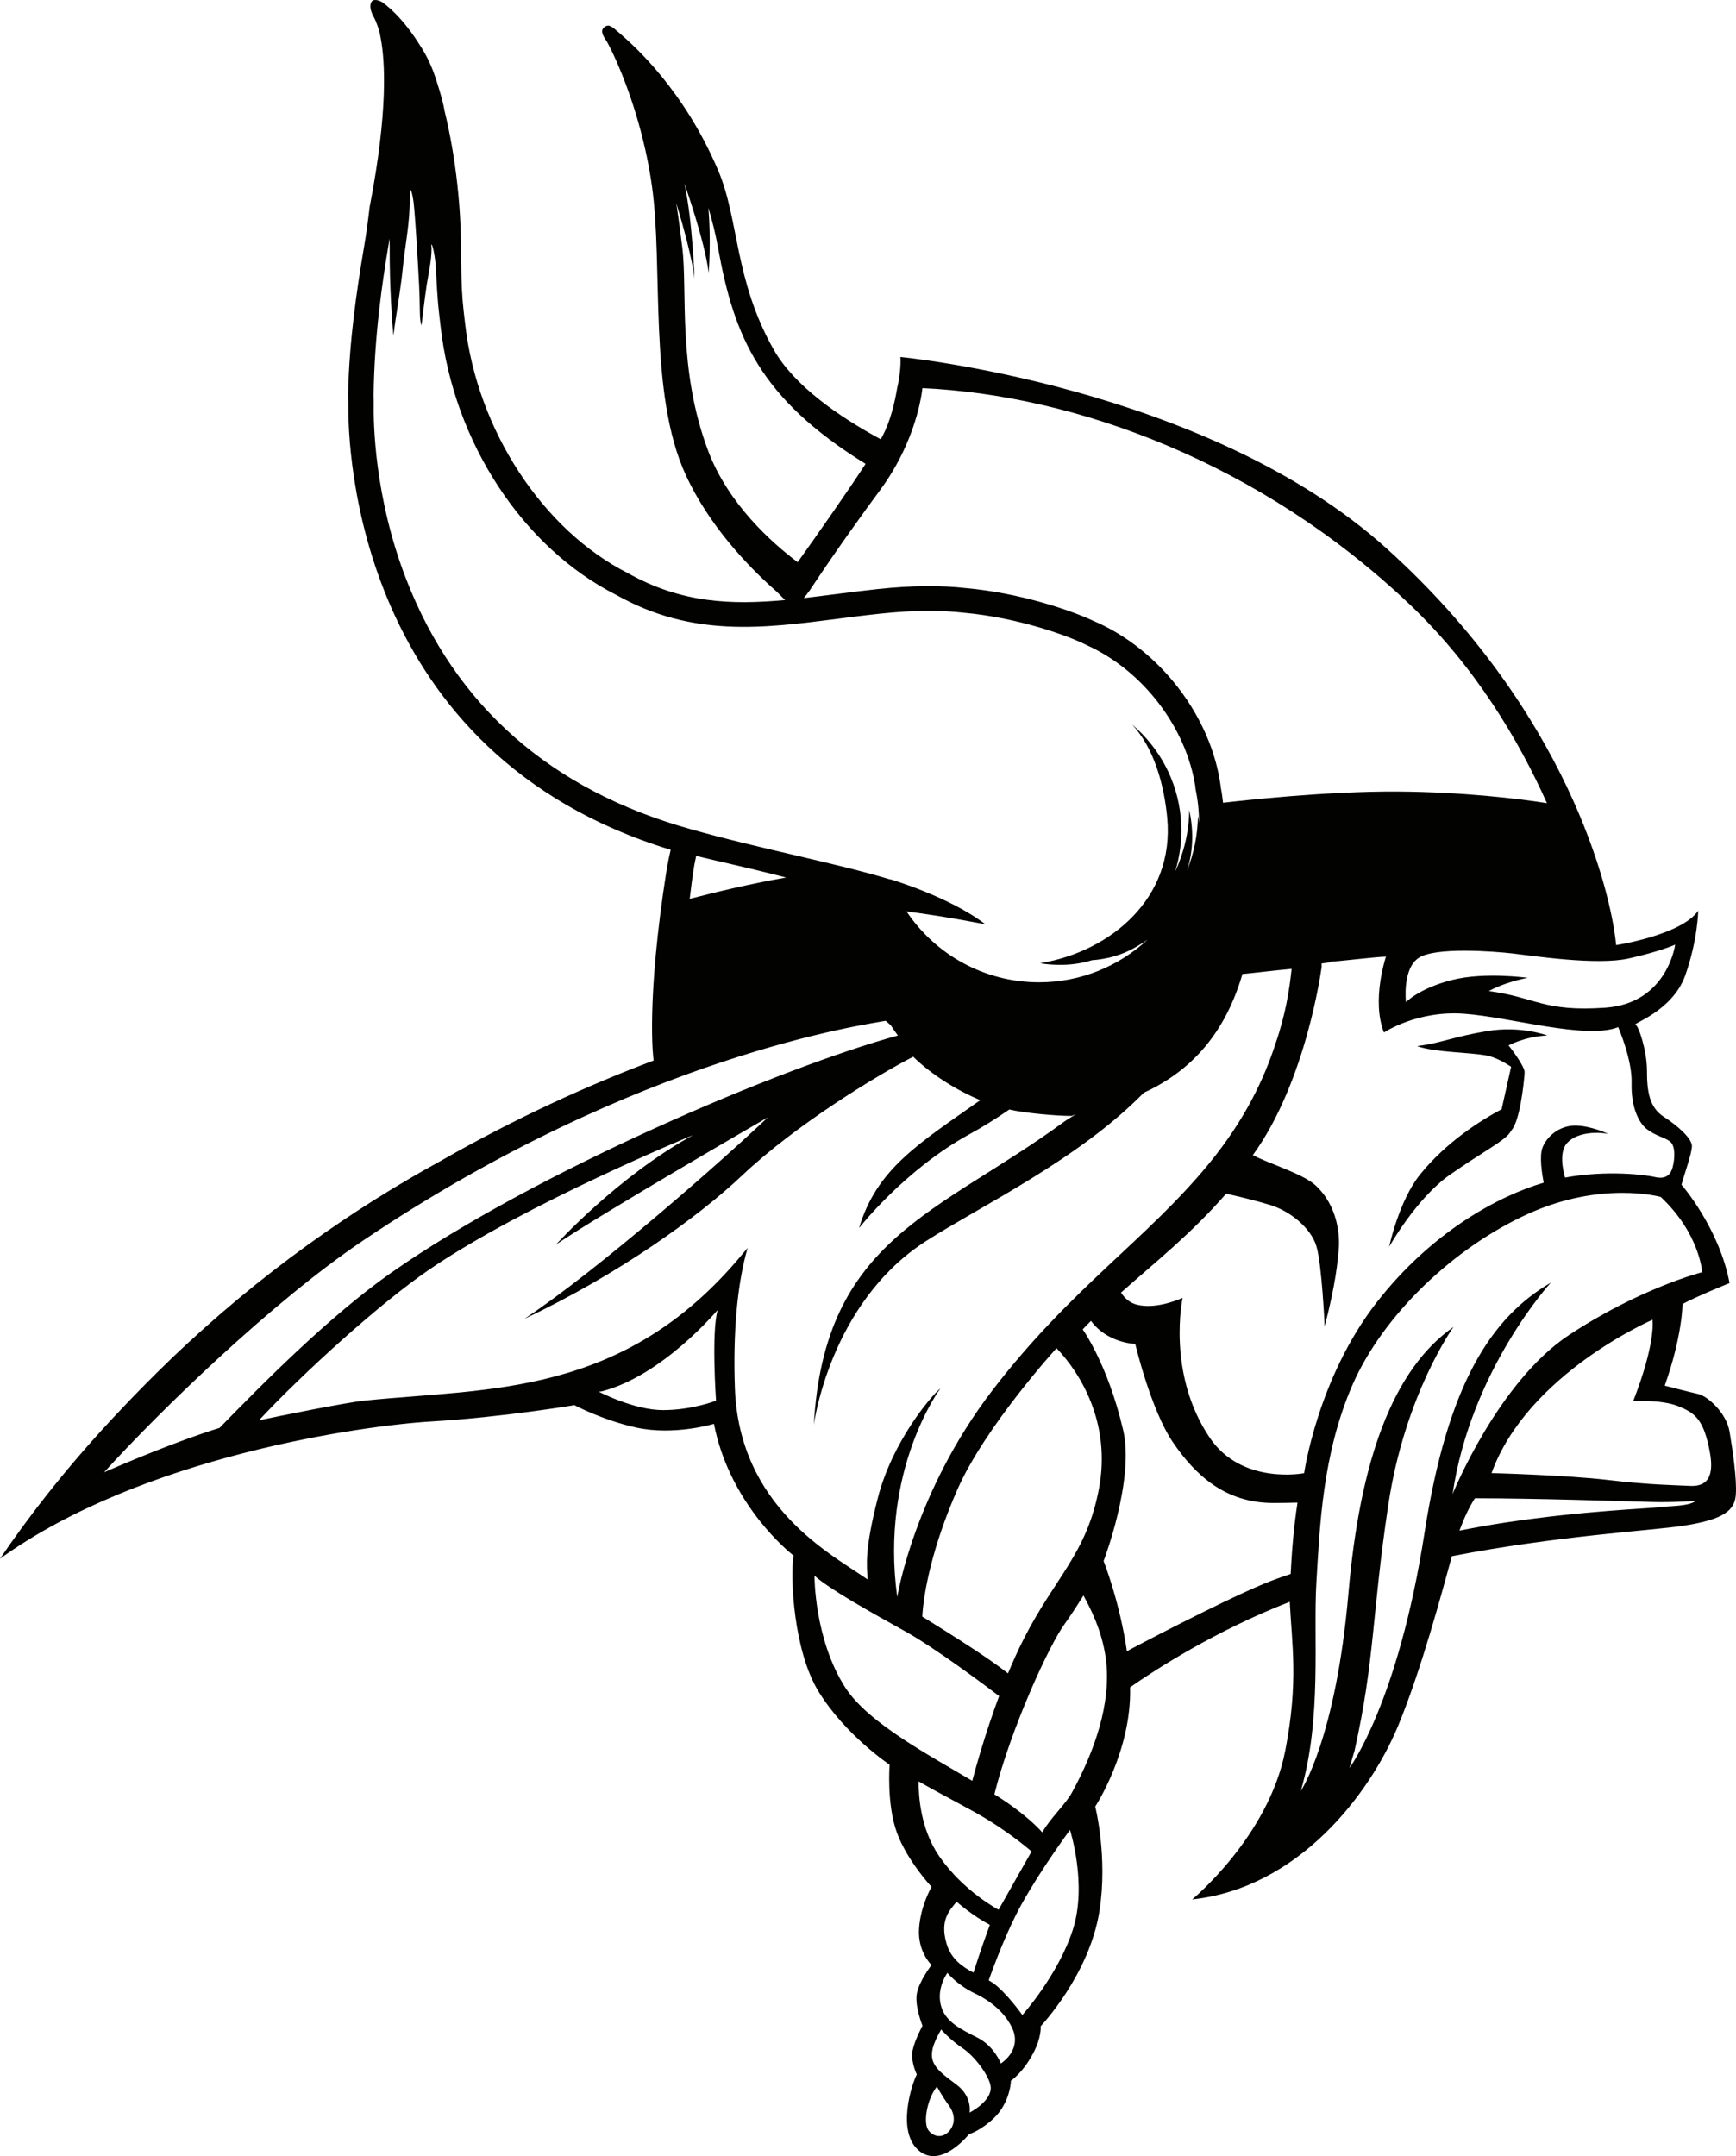 <?xml version="1.0" encoding="UTF-8"?>
<svg width="120px" height="149px" viewBox="0 0 120 149" version="1.1" xmlns="http://www.w3.org/2000/svg" xmlns:xlink="http://www.w3.org/1999/xlink">
    <title>NorsemanBlack</title>
    <g id="Page-1" stroke="none" stroke-width="1" fill="none" fill-rule="evenodd">
        <g id="Landing" transform="translate(-186, -150)" fill="#020201">
            <g id="logo-lockup" transform="translate(152, 128)">
                <g id="NorsemanBlack" transform="translate(34, 22)">
                    <path d="M116.636,102.675 C115.987,102.636 114.098,102.624 111.194,102.279 C108.289,101.935 103.102,101.8 103.102,101.8 C105.581,94.934 114.229,91.203 114.229,91.203 C114.382,93.19 112.891,96.824 112.891,96.824 C112.891,96.824 114.84,96.709 115.987,97.168 C117.133,97.626 117.782,98.046 118.202,100.417 C118.623,102.789 117.286,102.712 116.636,102.675 Z M114.709,104.155 C113.986,104.25 109.507,104.395 104.06,105.216 C103.074,105.364 101.999,105.556 100.883,105.775 C101.23,104.839 101.551,104.169 101.951,103.541 C101.966,103.541 101.984,103.54 102,103.54 C105.999,103.54 112.43,103.745 114.069,103.794 C115.707,103.842 117.214,103.72 117.214,103.72 C116.733,104.107 115.432,104.058 114.709,104.155 Z M98.469,105.928 C96.646,117.675 93.28,122.182 93.28,122.182 L93.631,120.991 C95.045,114.644 94.816,111.661 95.962,104.013 C97.108,96.366 100.471,91.7 100.471,91.7 C96.268,94.644 94.005,100.94 93.211,110.093 C92.335,120.186 89.92,123.758 89.92,123.758 C91.39,118.715 90.765,113.114 90.994,109.367 C91.223,105.619 91.389,100.522 93.489,95.704 C95.592,90.886 100.471,86.233 105.593,83.9 C110.711,81.567 114.798,82.717 114.798,82.717 C117.496,85.249 117.663,87.916 117.663,87.916 C117.663,87.916 113.4,89 108.469,92.249 C103.539,95.5 100.408,103.249 100.408,103.249 C101.673,94.649 107.197,88.641 107.197,88.641 C103.069,91.05 100.064,95.659 98.469,105.928 Z M89.216,108.771 C88.494,109.011 87.852,109.244 87.342,109.458 C84.113,110.808 78.103,113.996 78.103,113.996 C78.037,114.034 77.965,114.078 77.898,114.119 C77.404,110.691 76.286,107.874 76.286,107.874 C76.286,107.874 78.442,102.262 77.635,98.811 C76.575,94.278 74.841,91.868 74.841,91.868 C75.031,91.666 75.222,91.474 75.413,91.28 C76.55,92.829 78.475,92.873 78.475,92.873 C78.475,92.873 79.537,97.406 81.078,99.671 C82.621,101.937 84.692,103.865 88.017,103.865 C88.498,103.865 89.069,103.856 89.69,103.841 C89.417,105.565 89.282,107.423 89.216,108.771 Z M74.079,123.909 C73.654,124.679 72.59,125.661 72.046,126.627 C71.627,126.16 70.888,125.46 69.641,124.587 C69.382,124.407 69.074,124.209 68.735,123.997 C69.869,119.459 72.527,113.668 73.604,112.21 C73.945,111.749 74.527,110.844 74.893,110.257 C75.243,110.917 76.181,112.584 76.447,114.677 C76.835,117.726 75.639,121.074 74.079,123.909 Z M74.161,133.348 C73.153,136.483 70.67,139.25 70.67,139.25 C70.67,139.25 69.511,137.623 68.605,137.012 C68.524,136.957 68.436,136.904 68.344,136.852 C68.778,135.631 69.643,133.348 70.607,131.609 C71.99,129.119 73.962,126.459 73.962,126.459 C73.962,126.459 75.17,130.212 74.161,133.348 Z M69.183,142.601 C69.183,142.601 68.742,141.411 67.57,140.815 C66.399,140.22 65.296,139.708 65.023,138.521 C64.75,137.336 65.491,136.335 65.491,136.335 C65.491,136.335 66.143,137.162 67.382,137.755 C68.621,138.346 69.506,139.174 69.967,140.148 C70.427,141.122 70.016,142.017 69.183,142.601 Z M67.021,145.993 C67.021,145.993 67.239,144.891 66.099,144.047 C64.435,142.812 63.85,142.329 65.057,140.251 C65.057,140.251 65.641,140.935 66.547,141.547 C67.453,142.159 68.411,143.529 68.48,144.195 C68.584,145.2 67.021,145.993 67.021,145.993 Z M65.611,147.274 C65.236,147.699 64.636,147.76 64.205,147.252 C63.772,146.745 64.082,145.041 64.764,144.196 C64.764,144.196 65.155,144.906 65.575,145.476 C66.096,146.181 65.985,146.851 65.611,147.274 Z M68.423,133.013 C68.423,133.013 67.784,134.75 67.29,136.319 C66.523,135.917 65.746,135.379 65.435,134.334 C64.93,132.629 65.691,131.98 66.123,131.419 C66.123,131.419 67.254,132.418 68.423,133.013 Z M63.5,123.105 C65.2,124.085 67.149,125.054 68.287,125.761 C69.538,126.537 70.553,127.305 71.306,127.946 C70.107,130.074 69.027,131.974 69.027,131.974 C69.027,131.974 66.614,130.72 64.928,128.285 C63.607,126.377 63.49,124.032 63.5,123.105 Z M58.42,116.605 C56.279,113.265 56.3,108.892 56.3,108.892 C57.36,109.828 60.078,111.351 62.567,112.733 C64.599,113.861 67.916,116.335 69.064,117.207 C68.11,119.769 67.452,122.144 67.207,123.068 C64.369,121.366 60.016,119.095 58.42,116.605 Z M75.965,102.875 C75.11,107.403 72.949,108.951 70.747,113.296 C70.367,114.045 70.01,114.84 69.677,115.642 C68.303,114.551 65.813,112.996 63.752,111.714 C63.845,110.036 64.448,106.878 66.17,102.957 C68.102,98.562 73.031,93.169 73.031,93.169 C74.671,94.87 76.822,98.345 75.965,102.875 Z M50.798,95.918 C50.659,92.102 50.966,88.679 51.68,86.237 C51.563,86.379 51.425,86.542 51.291,86.701 C43.09,96.579 33.733,95.912 25.173,96.793 C23.904,96.923 19.148,97.884 17.895,98.156 C20.945,94.891 26.224,90.092 29.67,87.737 C36.331,83.186 47.908,78.44 47.908,78.44 C42.672,81.323 38.44,86 38.44,86 C41.697,83.792 53.071,77.218 53.071,77.218 C50.036,80.11 41.386,87.741 36.255,91.136 C42.783,88.057 48.305,84.063 51.282,81.247 C55.004,77.726 60.594,74.331 63.124,73.023 C64.364,74.246 66.158,75.366 67.763,76.027 C63.47,79.053 60.606,80.777 59.382,84.867 C59.382,84.867 62.524,80.832 67.051,78.361 C67.902,77.896 68.823,77.324 69.77,76.673 C70.788,76.914 72.997,77.117 74.078,77.117 L74.346,77.004 C74.171,77.137 73.737,77.386 73.555,77.518 C64.904,83.869 56.986,85.537 56.255,98.459 C56.255,98.459 57.348,90.039 64.004,85.77 C67.775,83.352 74.536,80.137 79.066,75.514 C82.535,73.925 84.718,71.208 85.847,67.43 C85.856,67.398 85.865,67.354 85.873,67.313 C86.994,67.202 88.109,67.059 89.281,66.955 C89.146,68.32 88.849,70.173 88.185,72.069 C87.375,74.605 86.01,77.428 83.605,80.37 C79.278,85.661 74.054,88.975 68.616,96.058 C63.178,103.142 62.021,110.361 62.021,110.361 C60.809,101.551 65.005,95.947 65.005,95.947 C64.367,96.454 61.664,99.638 60.667,103.564 C59.759,107.127 59.913,108.139 59.976,109.152 C57.497,107.423 51.096,104.166 50.798,95.918 Z M49.496,96.795 C49.496,96.795 47.845,97.446 45.833,97.446 C43.82,97.446 41.392,96.175 41.392,96.175 L41.558,96.159 C45.788,95.099 49.61,90.522 49.61,90.522 C49.162,92.07 49.496,96.795 49.496,96.795 Z M15.176,98.676 C12.375,99.541 8.837,101.026 7.194,101.745 C11.027,97.527 18.793,89.971 25.124,85.712 C44.239,72.857 60.042,70.781 61.22,70.543 L61.569,70.845 C61.727,71.09 61.895,71.326 62.067,71.56 C54.061,73.744 37.007,80.97 27.036,87.958 C22.733,90.974 18.037,95.737 15.176,98.676 Z M28.095,40.07 C25.859,34.329 25.809,29.127 25.834,27.876 C25.837,27.697 25.826,27.361 25.827,27.247 C25.879,23.222 26.42,19.496 26.876,16.816 C26.894,16.707 26.913,16.598 26.929,16.489 L26.937,17.062 C26.922,19.847 27.114,22.299 27.181,23.061 C27.182,23.089 27.185,23.113 27.187,23.136 C27.197,23.247 27.274,22.564 27.325,22.221 C27.51,20.981 27.723,19.75 27.846,18.5 C27.969,17.255 28.251,15.77 28.304,14.521 C28.326,14.041 28.347,13.558 28.333,13.078 C28.471,13.16 28.527,13.626 28.556,13.758 C28.667,14.277 28.903,18.359 28.973,19.757 C29.002,20.316 29.012,20.873 29.019,21.432 C29.022,21.71 29.031,21.984 29.075,22.26 C29.085,22.333 29.109,22.412 29.126,22.491 C29.139,22.555 29.344,20.672 29.498,19.679 C29.628,18.845 29.836,17.997 29.831,17.146 C29.83,17.072 29.807,16.98 29.82,16.907 C29.842,16.781 30.023,17.323 30.116,18.32 C30.179,19.446 30.228,20.613 30.358,21.714 L30.459,22.585 C31.367,30.579 36.153,37.862 42.621,41.124 C47.841,44.053 52.711,43.428 57.87,42.766 C58.832,42.642 59.813,42.516 60.822,42.41 C63.08,42.171 64.926,42.15 66.65,42.346 C70.45,42.688 73.964,43.984 75.119,44.584 C78.976,46.318 81.999,50.248 82.631,54.382 L82.633,54.492 C82.797,55.243 82.881,56.021 82.881,56.822 C82.881,56.832 82.88,56.841 82.88,56.851 C82.854,56.699 82.84,56.55 82.807,56.395 C82.788,57.734 82.516,59.01 82.045,60.186 C82.43,58.996 82.556,57.601 82.207,55.976 C82.186,57.499 81.834,58.935 81.232,60.235 C81.592,59.071 81.74,57.82 81.623,56.532 C81.387,53.924 80.121,51.657 78.261,50.072 C79.75,51.665 80.471,54.193 80.687,56.556 C81.185,62.094 76.759,65.723 72.014,66.542 C71.98,66.548 71.947,66.56 71.915,66.567 C72.322,66.64 73.904,66.857 75.482,66.355 C76.181,66.305 77.111,66.148 78.054,65.691 C78.404,65.522 78.845,65.269 79.318,64.939 C77.348,66.761 74.72,67.882 71.827,67.882 C68.005,67.882 64.644,65.938 62.663,62.986 C65.418,63.332 68.119,63.88 68.119,63.88 C65.633,61.962 61.515,60.754 61.515,60.754 C61.515,60.754 61.511,60.772 61.511,60.767 C57.787,59.641 52.435,58.633 47.682,57.283 C38.084,54.592 31.493,48.8 28.095,40.07 Z M48.953,31.163 C46.816,25.509 47.534,20.117 47.162,17.099 C47.054,16.231 46.918,15.17 46.748,14.041 C47.219,15.601 47.84,17.834 48.007,19.264 C48.007,19.264 47.868,15.202 47.307,12.681 C47.307,12.681 48.706,16.603 48.987,18.844 C48.987,18.844 49.17,16.674 48.965,14.355 C49.231,15.245 49.466,16.181 49.642,17.167 C50.743,23.286 52.554,27.558 59.833,32.057 C58.54,34.046 56.631,36.75 55.139,38.853 C53.339,37.5 50.335,34.82 48.953,31.163 Z M62.449,31.166 C63.6,28.728 63.761,26.821 63.761,26.821 C74.385,27.309 87.114,31.975 97.413,41.738 C101.969,46.057 104.984,51.157 106.932,55.505 C105.035,55.196 101.091,54.73 96.644,54.701 C91.658,54.667 85.68,55.342 84.544,55.477 C84.544,55.475 84.543,55.474 84.543,55.472 C84.525,55.296 84.501,55.121 84.475,54.947 C84.469,54.897 84.461,54.846 84.454,54.795 C84.433,54.659 84.406,54.523 84.38,54.388 L84.387,54.386 C83.748,49.502 80.137,44.833 75.555,42.894 C73.907,42.126 70.44,40.974 66.822,40.648 C64.992,40.438 63.028,40.459 60.643,40.712 C59.621,40.82 58.627,40.948 57.653,41.073 C56.944,41.164 56.25,41.252 55.566,41.331 C55.566,41.331 55.911,40.891 55.973,40.797 C57.814,38.011 59.815,35.246 60.814,33.901 C61.51,32.962 62.04,32.031 62.449,31.166 Z M47.676,62.116 C47.763,61.338 47.867,60.556 47.992,59.789 C48.031,59.577 48.074,59.362 48.121,59.147 C48.979,59.356 49.851,59.556 50.724,59.759 C51.51,59.942 52.3,60.126 53.078,60.322 C53.467,60.419 53.852,60.517 54.235,60.613 C54.271,60.622 54.308,60.631 54.345,60.641 C54.292,60.65 54.241,60.659 54.188,60.668 C51.955,61.062 49.636,61.607 47.676,62.116 Z M112.586,66.235 C114.8,65.738 115.795,65.279 115.795,65.279 C115.795,65.279 115.26,69.332 110.98,69.637 C106.701,69.943 106.127,68.911 102.917,68.49 C102.917,68.49 103.872,67.916 105.593,67.573 C105.593,67.573 102.61,67.152 100.356,67.725 C98.102,68.299 97.185,69.255 97.185,69.255 C97.185,69.255 96.917,66.96 98.063,66.196 C99.21,65.432 103.222,65.738 104.56,65.89 C105.899,66.043 110.369,66.731 112.586,66.235 Z M113.849,78.038 C114.453,78.501 115.056,78.594 115.427,78.874 C115.8,79.152 115.8,79.987 115.614,80.683 C115.427,81.379 114.917,81.472 114.361,81.333 C113.843,81.204 111.129,80.836 108.183,81.378 C108.026,80.832 107.756,79.585 108.343,78.967 C109.107,78.165 110.598,78.242 111.17,78.356 C111.17,78.356 109.949,77.783 108.879,77.783 C107.808,77.783 106.928,78.511 106.623,79.312 C106.396,79.909 106.592,81.137 106.706,81.731 C103.504,82.676 98.917,85.179 95.154,90.014 C91.071,95.259 90.147,101.805 90.147,101.805 C90.147,101.805 85.841,102.653 83.613,99.341 C80.624,94.899 81.747,89.689 81.747,89.689 C81.747,89.689 79.977,90.524 78.576,90.159 C78.085,90.032 77.737,89.708 77.49,89.325 C79.82,87.252 82.299,85.305 84.758,82.489 C86.032,82.772 87.177,83.08 87.801,83.271 C89.178,83.691 90.612,84.856 90.994,86.117 C91.376,87.379 91.566,91.662 91.566,91.662 C92.34,88.684 92.464,87.181 92.539,86.338 C92.617,85.497 92.528,83.37 90.916,81.898 C90.046,81.103 87.58,80.366 86.603,79.823 C90.335,74.681 91.359,66.803 91.359,66.803 C91.358,66.728 91.358,66.653 91.357,66.579 C91.737,66.537 91.986,66.498 91.995,66.458 C92.684,66.419 95.126,66.121 95.804,66.108 C95.804,66.108 94.783,69.124 95.665,71.352 C95.665,71.352 97.938,69.821 101.186,70.054 C104.432,70.286 109.629,71.863 111.856,70.982 C111.856,70.982 112.83,73.21 112.783,74.835 C112.738,76.46 113.246,77.573 113.849,78.038 Z M119.555,98.937 C119.339,97.635 118.037,96.479 117.387,96.333 C116.736,96.19 115.074,95.756 115.074,95.756 C116.303,92.285 116.303,90.116 116.303,90.116 C117.387,89.537 119.555,88.669 119.555,88.669 C118.833,84.835 116.231,81.872 116.231,81.872 C116.447,81.076 116.953,79.704 116.953,79.196 C116.953,78.689 116.013,77.822 115.002,77.172 C113.991,76.521 113.846,75.364 113.846,73.988 C113.846,72.615 113.268,70.88 113.05,70.808 C112.834,70.734 115.63,69.851 116.497,67.391 C117.364,64.932 117.387,62.935 117.387,62.935 C116.232,64.62 111.714,65.312 111.714,65.312 C111.352,61.479 108.281,49.113 95.85,37.904 C83.419,26.695 62.244,24.67 62.244,24.67 C62.277,25.295 62.193,26.036 62.011,26.851 C61.834,27.903 61.529,29.15 60.994,30.155 C60.961,30.216 60.918,30.289 60.881,30.357 C57.956,28.774 54.886,26.643 53.477,24.153 C50.754,19.334 51.093,15.186 49.647,11.787 C47.28,6.219 43.868,3.197 42.852,2.313 C42.268,1.803 42.072,1.634 41.769,1.88 C41.476,2.117 41.672,2.46 41.914,2.819 C42.141,3.159 44.268,7.266 45.062,12.836 C45.859,18.405 44.804,27.191 47.406,32.831 C49.025,36.341 51.707,39.121 53.502,40.722 C53.564,40.777 53.626,40.832 53.686,40.885 L54.269,41.466 C50.549,41.811 47.096,41.679 43.421,39.618 C37.514,36.637 32.984,29.715 32.154,22.392 L32.051,21.514 C31.817,19.504 31.913,17.5 31.825,15.483 C31.744,13.656 31.542,11.835 31.226,10.034 C31.086,9.241 30.922,8.454 30.732,7.673 C30.731,7.664 30.73,7.655 30.728,7.646 C30.649,7.168 30.511,6.697 30.375,6.234 C30.283,5.923 30.182,5.615 30.081,5.307 C29.852,4.621 29.549,3.965 29.165,3.342 C28.698,2.588 28.185,1.857 27.583,1.203 C27.228,0.818 26.846,0.456 26.418,0.151 C26.418,0.151 26.026,-0.1 25.751,0.045 C25.751,0.045 25.4,0.293 25.777,1.069 C25.777,1.069 25.869,1.223 25.982,1.484 C26.046,1.633 26.114,1.822 26.178,2.03 C26.235,2.22 26.284,2.428 26.32,2.653 C26.617,4.24 26.827,7.661 25.573,14.191 L25.563,14.216 C25.452,15.159 25.328,16.11 25.167,17.051 C24.646,20.108 24.145,23.577 24.061,27.181 C24.057,27.339 24.078,27.802 24.077,27.901 C24.04,31.104 24.654,52.109 46.36,58.726 C46.258,59.173 46.166,59.61 46.092,60.029 C44.627,69.289 45.17,73.195 45.17,73.195 C45.17,73.195 45.174,73.234 45.179,73.289 C40.74,74.961 35.715,77.22 30.42,80.251 C24.499,83.497 18.072,87.913 11.787,93.943 C10.605,95.078 9.499,96.199 8.453,97.306 C8.194,97.576 7.941,97.846 7.691,98.114 C7.675,98.133 7.658,98.151 7.643,98.167 C4.324,101.74 1.82,105.037 0,107.718 C9.811,100.628 25.132,98.508 29.817,98.233 C34.732,97.943 39.705,97.103 39.705,97.103 C39.705,97.103 41.648,98.139 43.967,98.65 C46.6,99.231 49.352,98.396 49.352,98.396 C50.339,103.487 53.917,106.764 54.853,107.498 C54.611,109.032 54.859,114.083 56.579,116.889 C58.435,119.916 61.494,121.952 61.494,121.952 C61.494,121.952 61.279,124.693 62,126.652 C62.721,128.612 64.394,130.395 64.394,130.395 C64.394,130.395 63.63,131.678 63.528,133.288 C63.427,134.897 64.394,135.794 64.394,135.794 C64.394,135.794 63.52,136.913 63.372,137.79 C63.228,138.667 63.768,139.989 63.768,139.989 C63.768,139.989 63.239,140.951 63.083,141.694 C62.929,142.439 63.372,143.358 63.372,143.358 C63.015,144.049 61.962,147.307 63.512,148.615 C65.06,149.923 66.987,147.48 66.987,147.48 C67.577,147.309 68.695,146.572 69.227,145.744 C69.878,144.733 69.878,143.792 69.878,143.792 C69.878,143.792 70.706,143.249 71.428,141.875 C72.018,140.756 71.937,140.022 71.937,140.022 C71.937,140.022 75.297,136.489 75.997,132.076 C76.591,128.315 75.707,124.845 75.707,124.845 C75.707,124.845 78.233,120.999 78.116,116.602 C79.836,115.404 83.988,112.705 89.153,110.693 C89.3,113.659 89.769,116.23 88.84,120.994 C87.683,126.925 82.407,131.263 82.407,131.263 C89.779,130.469 94.695,123.961 96.646,119.26 C98.238,115.422 99.686,109.998 100.361,107.542 C107.551,106.143 114.124,105.774 116.303,105.446 C119.194,105.012 119.917,104.362 119.989,103.276 C120.061,102.191 119.772,100.24 119.555,98.937 L119.555,98.937 Z" id="Fill-1"></path>
                    <path d="M102.824,71.25 C100.494,71.633 99.577,72.092 98.011,72.283 C98.011,72.283 98,72.3 97.994,72.31 C99.303,72.737 101.441,72.708 102.71,72.932 C103.321,73.041 103.954,73.385 104.455,73.721 L103.799,76.653 C102.34,77.431 99.976,78.917 98.16,81.167 C96.696,82.985 96.023,86.164 96.023,86.164 C96.023,86.164 97.895,82.799 100.264,81.153 C102.413,79.662 103.551,79.083 104.202,78.474 C104.32,78.354 104.415,78.223 104.498,78.086 C105.065,77.4 105.319,74.94 105.367,74.411 C105.367,74.406 105.368,74.402 105.368,74.397 C105.373,74.342 105.377,74.305 105.377,74.305 L105.377,74.305 C105.385,74.179 105.389,74.085 105.383,74.042 C105.345,73.698 104.659,72.704 104.276,72.245 C104.276,72.245 105.383,71.633 106.951,71.557 C106.951,71.557 105.155,70.868 102.824,71.25" id="Fill-3"></path>
                </g>
            </g>
        </g>
    </g>
</svg>